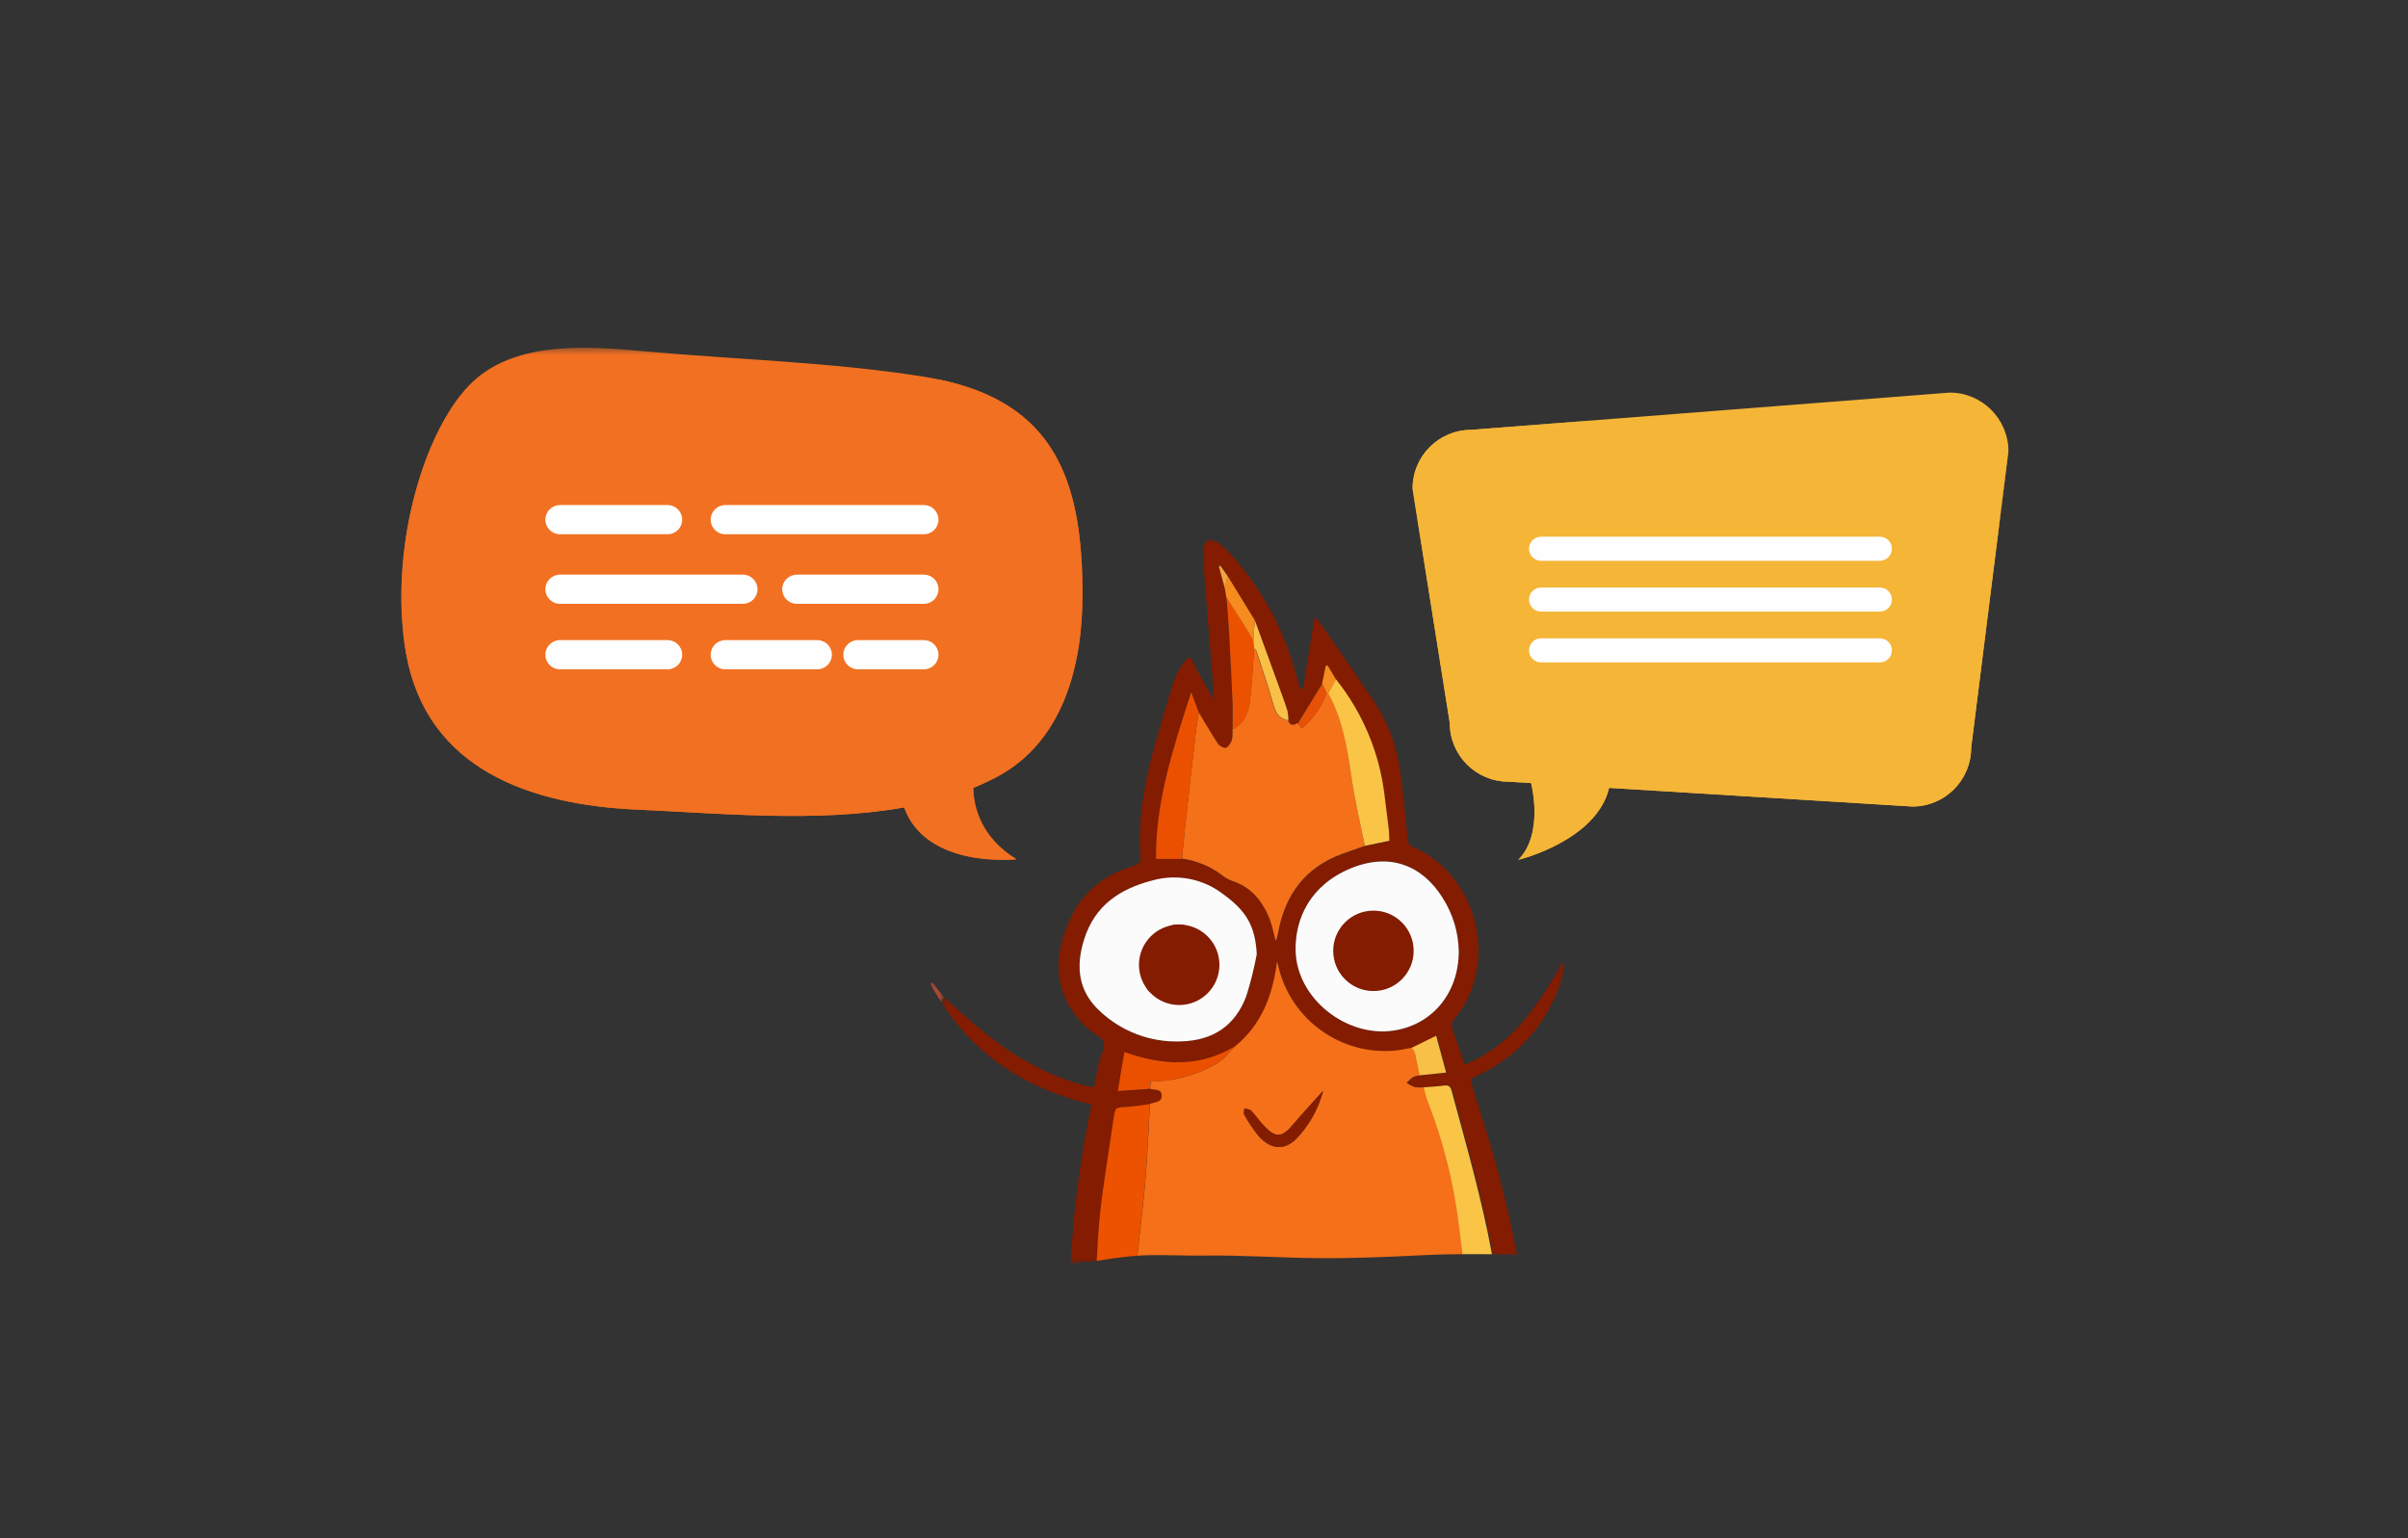 <?xml version="1.0" encoding="UTF-8"?>
<svg width="360px" height="230px" viewBox="0 0 360 230" version="1.1" xmlns="http://www.w3.org/2000/svg" xmlns:xlink="http://www.w3.org/1999/xlink">
    <rect x="0" y="0" width="360" height="230" fill="#333333" stroke="none"/>
    <title>Artboard</title>
    <defs>
        <polygon id="path-1" points="0.739 0.692 93.904 0.692 93.904 109 0.739 109"></polygon>
        <polygon id="path-3" points="0 0.828 2.094 0.828 2.094 3.85 0 3.85"></polygon>
        <polygon id="path-5" points="0.173 0.305 89.261 0.305 89.261 66 0.173 66"></polygon>
        <polygon id="path-7" points="0 0.422 101.84 0.422 101.84 76.999 0 76.999"></polygon>
    </defs>
    <g id="Artboard" stroke="none" stroke-width="1" fill="none" fill-rule="evenodd">
        <rect id="Rectangle" x="0" y="0" width="360" height="230"></rect>
        <g id="Group-4" transform="translate(60, 51)">
            <g id="Group-49" transform="translate(126.5, 84) scale(1, -1) translate(-126.5, -84) translate(79, 29)">
                <g id="Group-3" transform="translate(1, 0.308)">
                    <mask id="mask-2" fill="white">
                        <use xlink:href="#path-1"></use>
                    </mask>
                    <g id="Clip-2"></g>
                    <path d="M78.088,47.331 C78.067,50.23 77.218,53.063 75.639,55.495 C72.654,60.213 67.868,62.325 61.936,59.852 C55.835,57.333 53.585,52.261 53.697,47.543 C53.847,40.401 61.306,34.494 68.435,35.609 C74.175,36.513 78.038,41.212 78.088,47.331 M67.594,65.746 C67.388,67.423 67.151,69.074 66.971,70.731 C66.212,77.087 63.686,83.102 59.68,88.094 L58.433,90.2 L58.171,90.063 C57.997,89.185 57.81,88.311 57.63,87.434 L54.021,81.562 C53.404,81.208 52.875,81.127 52.619,81.968 C52.613,82.438 52.563,82.908 52.469,83.37 C52.133,84.479 51.715,85.576 51.323,86.673 L47.584,96.949 C46.231,99.155 44.866,101.355 43.508,103.555 L42.418,105.163 L42.218,105.025 C42.511,103.947 42.797,102.863 43.09,101.791 C43.171,101.311 43.246,100.851 43.334,100.39 C43.47,98.582 43.639,96.787 43.738,94.979 C43.938,91.472 44.088,87.963 44.256,84.454 L44.256,80.628 C44.307,80.123 44.284,79.612 44.187,79.113 C44.063,78.612 43.764,78.171 43.346,77.867 C43.078,77.736 42.33,78.092 42.1,78.435 C41.103,79.961 40.174,81.557 39.233,83.121 L38.08,86.205 C35.438,77.967 32.714,69.872 32.858,61.271 L36.734,61.271 C38.839,60.982 40.84,60.173 42.554,58.916 C43.017,58.535 43.534,58.225 44.088,57.994 C47.085,57.065 48.817,54.885 49.889,52.08 C50.257,51.07 50.432,50.079 50.737,48.964 C50.805,49.107 50.868,49.251 50.924,49.4 C50.986,49.656 51.042,49.918 51.092,50.18 C52.139,55.851 55.13,59.944 60.664,61.97 L64.067,63.179 L67.688,63.927 C67.663,64.5 67.663,65.123 67.594,65.746 M22.07,49.22 C20.793,45.156 21.173,41.474 24.432,38.476 L24.407,38.482 C27.659,35.436 31.995,33.818 36.447,33.989 C41.252,34.082 44.642,36.288 46.312,40.801 C46.954,42.832 47.472,44.9 47.864,46.995 C47.646,51.17 46.331,53.426 42.916,55.919 C39.917,58.258 35.987,59.039 32.322,58.025 C27.43,56.76 23.691,54.299 22.07,49.22 M81.291,29.085 L79.796,28.33 C80.526,25.956 81.261,23.613 81.965,21.264 C83.967,14.987 85.569,8.593 86.778,2.12 C85.576,2.133 84.377,2.147 83.18,2.158 C81.661,10.401 79.34,18.471 77.153,26.56 C76.985,27.19 76.698,27.427 76.038,27.346 C75.028,27.209 74,27.159 72.984,27.078 C72.5,27.049 72.013,27.069 71.532,27.141 C71.115,27.301 70.717,27.51 70.348,27.764 C70.649,28.082 70.976,28.373 71.327,28.636 C71.636,28.771 71.964,28.861 72.299,28.903 L76.275,29.277 L74.786,34.787 L71.115,32.979 C70.298,32.836 69.495,32.649 68.672,32.561 C60.492,31.787 53.003,37.192 51.161,45.2 C51.111,45.449 51.03,45.68 50.967,45.904 C50.344,40.95 48.724,36.5 44.735,33.228 C39.432,30.038 33.955,30.312 28.215,32.362 C27.86,30.431 27.579,28.623 27.236,26.523 L32.01,26.859 C32.652,26.604 33.712,26.903 33.743,25.838 C33.774,24.772 32.702,24.872 31.998,24.592 C30.807,24.441 29.649,24.236 28.489,24.174 C26.782,24.08 26.788,24.118 26.545,22.429 C25.884,17.836 25.093,13.255 24.569,8.644 C24.296,6.161 24.148,3.664 24.021,1.168 C23.829,1.138 23.638,1.107 23.447,1.077 C22.949,1.064 22.452,1.036 21.958,0.974 C21.306,0.893 20.678,0.797 20.061,0.692 C20.47,8.708 21.504,16.681 23.173,24.535 C13.682,26.841 6.017,31.59 0.739,39.815 L1.082,40.595 C4.958,37.143 8.772,33.602 13.346,31.054 C16.312,29.315 19.519,28.023 22.862,27.221 C23.067,27.184 23.255,27.165 23.56,27.128 C23.821,28.418 24.04,29.664 24.32,30.91 C24.563,31.895 25.274,33.004 25.018,33.814 C24.763,34.625 23.528,35.099 22.768,35.765 C17.963,40.015 16.991,45.698 19.902,52.124 C21.815,56.317 25.093,58.897 29.455,60.225 C30.315,60.468 30.552,60.817 30.49,61.715 C30.134,66.912 30.982,72.021 32.303,77.008 C33.3,80.74 34.403,84.442 35.587,88.106 C35.979,89.092 36.508,90.017 37.158,90.854 C37.525,91.372 37.875,91.689 38.336,90.749 C39.258,88.835 40.367,87.016 41.483,85.009 C41.433,85.869 41.408,86.629 41.352,87.39 C40.928,92.605 40.504,97.815 40.106,103.025 C39.985,104.504 39.924,105.979 39.924,107.45 C39.924,107.992 40.212,108.871 40.548,108.983 C41.148,109.059 41.753,108.883 42.218,108.497 C43.061,107.791 43.842,107.016 44.555,106.179 C48.955,101.126 52.127,95.124 53.821,88.643 L54.364,86.728 L54.813,86.728 L56.495,97.192 L56.888,97.192 C59.698,93.173 62.503,89.178 65.238,85.102 C67.227,82.171 68.566,78.848 69.165,75.355 C69.781,71.698 70.068,67.99 70.442,64.294 C70.41,63.741 70.748,63.232 71.271,63.048 C80.968,58.816 84.19,45.599 77.503,37.416 C77.06,36.997 76.919,36.35 77.148,35.784 C77.765,34.082 78.325,32.356 78.948,30.486 C86.202,33.416 89.979,39.535 93.618,45.768 L93.904,45.711 C93.801,44.762 93.622,43.821 93.369,42.9 C91.206,36.656 87.262,31.964 81.291,29.085" id="Fill-1" fill="#831C00" mask="url(#mask-2)"></path>
                </g>
                <g id="Group-6" transform="translate(0, 39.308)">
                    <mask id="mask-4" fill="white">
                        <use xlink:href="#path-3"></use>
                    </mask>
                    <g id="Clip-5"></g>
                    <polygon id="Fill-4" fill="#AA4A33" mask="url(#mask-4)" points="2.094 1.607 1.745 0.828 -0 3.614 0.349 3.85"></polygon>
                </g>
                <path d="M54.298,21.845 C52.647,19.882 51.743,19.795 49.986,21.639 C49.281,22.344 48.702,23.229 47.998,23.964 C47.786,24.176 47.375,24.151 47.019,24.244 C47.019,23.927 46.895,23.54 47.019,23.316 C47.651,22.156 48.394,21.06 49.238,20.044 C50.821,18.33 52.802,17.788 54.741,19.677 C56.7,21.69 58.1,24.179 58.804,26.899 C57.302,25.211 55.75,23.565 54.298,21.845 M73.698,2.319 C68.378,2.053 63.05,1.817 57.721,1.88 C52.123,1.945 46.57,2.337 40.965,2.262 C38.229,2.224 35.487,2.373 32.756,2.32 C32.184,2.309 31.613,2.279 31.042,2.239 C31.147,3.243 31.251,4.248 31.365,5.256 C31.689,8.247 32.069,11.239 32.3,14.236 C32.574,17.801 32.724,21.371 32.923,24.949 C33.627,25.229 34.699,25.13 34.674,26.195 C34.649,27.261 33.577,26.962 32.942,27.211 C32.959,27.574 32.996,27.936 33.054,28.295 C36.505,28.326 39.889,29.244 42.881,30.963 C43.947,31.617 44.751,32.695 45.686,33.586 C49.674,36.857 51.295,41.307 51.918,46.256 C51.98,46.031 52.055,45.806 52.105,45.557 C53.952,37.55 61.441,32.146 69.622,32.919 C70.445,33.007 71.249,33.193 72.065,33.337 C72.261,33.133 72.417,32.893 72.527,32.633 C72.788,31.505 73,30.358 73.231,29.218 C72.896,29.178 72.568,29.09 72.258,28.956 C71.908,28.693 71.581,28.401 71.28,28.083 C71.649,27.83 72.046,27.62 72.464,27.46 C72.944,27.387 73.431,27.365 73.916,27.397 C74.048,26.765 74.214,26.141 74.415,25.528 C76.778,19.554 78.369,13.303 79.151,6.926 C79.347,5.457 79.531,3.969 79.715,2.476 C77.715,2.463 75.712,2.42 73.698,2.319" id="Fill-7" fill="#F57018"></path>
                <path d="M65.041,63.524 L61.645,62.322 C56.105,60.291 53.114,56.196 52.074,50.525 L51.904,49.746 C51.849,49.596 51.785,49.451 51.712,49.309 C51.413,50.425 51.239,51.416 50.87,52.425 C49.798,55.23 48.06,57.411 45.062,58.339 C44.511,58.571 43.998,58.882 43.535,59.262 C41.821,60.518 39.821,61.328 37.715,61.618 C37.877,63.294 38.008,64.97 38.202,66.647 C38.712,71.299 39.239,75.951 39.785,80.6 C39.891,81.559 40.084,82.506 40.233,83.454 C41.173,81.889 42.102,80.295 43.099,78.767 C43.331,78.424 44.078,78.07 44.346,78.201 C44.764,78.503 45.062,78.945 45.188,79.447 C45.282,79.937 45.304,80.439 45.255,80.936 C47.2,81.896 47.693,83.747 47.91,85.617 C48.197,88.109 48.291,90.602 48.471,93.051 C48.565,92.982 48.715,92.932 48.739,92.851 C49.618,90.14 50.572,87.455 51.325,84.707 C51.7,83.304 52.154,82.6 53.581,82.289 C53.849,81.447 54.379,81.528 54.989,81.878 L55.612,81.086 C57.31,82.481 58.59,84.315 59.315,86.389 L59.589,86.389 C61.745,82.519 62.456,78.288 63.06,73.925 C63.52,70.435 64.356,66.99 65.041,63.524" id="Fill-9" fill="#F47019"></path>
                <path d="M41.167,44.791 C41.441,46.704 41.373,48.661 39.952,50.325 C39.305,51.191 38.293,51.711 37.212,51.732 C36.131,51.755 35.1,51.276 34.418,50.437 C32.716,48.605 31.864,46.143 32.068,43.65 C32.193,42.248 32.773,41.432 33.552,41.544 C34.798,41.763 34.624,42.791 34.617,43.707 C34.626,45.351 35.206,46.941 36.256,48.206 C36.743,48.829 37.222,48.91 37.827,48.25 C38.917,47.084 40.077,45.963 41.205,44.791 L41.167,44.791 Z M48.888,47.327 C48.498,45.221 47.979,43.14 47.336,41.096 C45.667,36.584 42.276,34.378 37.472,34.284 C33.018,34.122 28.684,35.749 25.438,38.802 C22.179,41.8 21.798,45.489 23.083,49.552 C24.69,54.638 28.429,57.105 33.328,58.364 C36.993,59.382 40.924,58.601 43.921,56.258 C47.336,53.783 48.67,51.503 48.888,47.327 L48.888,47.327 Z" id="Fill-11" fill="#FCFBFB"></path>
                <path d="M71.367,45.278 C72.04,45.971 72.339,46.949 72.171,47.901 C71.922,50.394 70.301,51.883 68.189,52.886 C66.076,53.889 63.496,53.41 62.187,51.746 C60.941,50.194 60.667,46.007 61.757,44.611 C62.019,44.281 62.555,44.173 63.004,43.987 C63.14,44.392 63.232,44.809 63.278,45.233 C63.191,46.358 63.172,47.486 63.222,48.611 C63.471,50.556 64.836,51.34 66.668,50.673 C67.351,50.452 67.965,50.056 68.45,49.528 C69.491,48.224 70.382,46.779 71.392,45.334 L71.367,45.278 Z M79.088,47.639 C79.038,41.52 75.175,36.821 69.435,35.917 C62.306,34.801 54.846,40.709 54.697,47.85 C54.585,52.569 56.834,57.641 62.935,60.16 C68.899,62.608 73.685,60.495 76.645,55.797 C78.217,53.364 79.063,50.535 79.088,47.639 L79.088,47.639 Z" id="Fill-13" fill="#FCFBFB"></path>
                <path d="M79.647,2.475 C79.461,3.965 79.281,5.457 79.087,6.945 C78.305,13.322 76.713,19.572 74.352,25.547 C74.148,26.159 73.981,26.784 73.853,27.417 C74.869,27.498 75.897,27.548 76.907,27.684 C77.567,27.766 77.854,27.528 78.022,26.893 C80.206,18.793 82.53,10.719 84.05,2.467 C82.583,2.479 81.115,2.485 79.647,2.475" id="Fill-15" fill="#FAC547"></path>
                <path d="M31.346,5.237 C31.24,4.237 31.137,3.237 31.032,2.239 C29,2.095 26.975,1.792 24.957,1.466 C25.085,3.967 25.233,6.47 25.507,8.959 C26.03,13.569 26.822,18.151 27.482,22.742 C27.725,24.431 27.719,24.395 29.427,24.488 C30.586,24.576 31.745,24.774 32.904,24.924 C32.704,21.354 32.555,17.776 32.281,14.211 C32.05,11.214 31.658,8.223 31.346,5.237" id="Fill-17" fill="#ED5200"></path>
                <path d="M65.041,63.524 C64.344,66.99 63.52,70.435 63.029,73.925 C62.406,78.238 61.714,82.488 59.557,86.352 L60.705,88.458 C64.712,83.467 67.236,77.452 67.99,71.096 C68.177,69.438 68.413,67.787 68.612,66.111 C68.688,65.488 68.688,64.864 68.713,64.291 L65.041,63.524 Z" id="Fill-19" fill="#FAC547"></path>
                <path d="M40.233,83.429 C40.083,82.482 39.89,81.559 39.784,80.575 C39.244,75.934 38.716,71.277 38.201,66.603 C38.008,64.926 37.877,63.25 37.715,61.574 L33.833,61.574 C33.721,70.155 36.438,78.25 39.08,86.501 L40.233,83.429 Z" id="Fill-21" fill="#EB5000"></path>
                <path d="M48.496,93.051 C48.315,90.558 48.222,88.065 47.935,85.616 C47.717,83.746 47.237,81.877 45.281,80.942 L45.281,84.762 C45.112,88.271 44.963,91.78 44.763,95.287 C44.663,97.095 44.496,98.89 44.358,100.697 C44.838,99.949 45.33,99.214 45.804,98.46 C46.67,97.058 47.524,95.699 48.378,94.31 C48.409,93.861 48.446,93.444 48.496,93.051" id="Fill-23" fill="#EC5100"></path>
                <path d="M45.648,33.573 C44.719,32.682 43.921,31.598 42.837,30.943 C39.844,29.227 36.46,28.309 33.01,28.276 C32.972,27.915 32.935,27.579 32.898,27.198 L28.124,26.862 C28.473,28.969 28.747,30.769 29.102,32.701 C34.867,30.644 40.363,30.37 45.648,33.573" id="Fill-25" fill="#EB5000"></path>
                <path d="M48.496,93.051 C48.446,93.474 48.409,93.886 48.365,94.297 L48.596,97.27 L52.335,86.993 C52.727,85.897 53.145,84.806 53.481,83.697 C53.574,83.233 53.62,82.761 53.619,82.288 C52.217,82.594 51.749,83.31 51.363,84.712 C50.609,87.46 49.655,90.147 48.777,92.858 C48.746,92.907 48.59,92.957 48.496,93.051" id="Fill-27" fill="#F9C047"></path>
                <path d="M73.206,29.211 C72.981,30.346 72.769,31.492 72.507,32.62 C72.395,32.882 72.237,33.12 72.04,33.324 L75.71,35.132 L77.201,29.623 L73.206,29.211 Z" id="Fill-29" fill="#F9C047"></path>
                <path d="M48.596,97.263 L48.372,94.284 C47.506,95.693 46.658,97.095 45.785,98.441 C45.318,99.196 44.826,99.931 44.34,100.672 C44.259,101.14 44.178,101.601 44.103,102.08 L44.527,103.881 L48.596,97.263 Z" id="Fill-31" fill="#F68B1F"></path>
                <path d="M59.352,86.364 C58.628,84.29 57.347,82.456 55.65,81.061 L55.027,81.82 L58.635,87.698 C58.866,87.273 59.109,86.819 59.352,86.364" id="Fill-33" fill="#E65007"></path>
                <path d="M59.352,86.364 C59.109,86.819 58.866,87.273 58.648,87.766 C58.829,88.644 59.016,89.51 59.19,90.389 L59.458,90.532 L60.735,88.415 L59.589,86.32 L59.352,86.364 Z" id="Fill-35" fill="#F68B1F"></path>
                <polygon id="Fill-37" fill="#F1A740" points="44.533 103.862 44.109 102.055 43.231 105.29 43.436 105.427"></polygon>
                <path d="M58.804,26.9 C58.106,24.182 56.712,21.693 54.76,19.677 C52.822,17.808 50.84,18.331 49.257,20.045 C48.417,21.064 47.674,22.159 47.038,23.317 C46.895,23.541 47.038,23.94 47.038,24.245 C47.368,24.152 47.811,24.176 48.023,23.964 C48.721,23.23 49.306,22.376 50.005,21.64 C51.762,19.771 52.666,19.883 54.317,21.846 C55.763,23.553 57.302,25.212 58.804,26.9" id="Fill-39" fill="#841D00"></path>
                <path d="M41.205,44.791 C40.077,45.963 38.93,47.084 37.865,48.3 C37.242,49.004 36.774,48.873 36.288,48.256 C35.239,46.99 34.662,45.4 34.655,43.757 C34.655,42.871 34.854,41.812 33.59,41.594 C32.81,41.457 32.225,42.298 32.106,43.7 C31.898,46.189 32.748,48.651 34.45,50.48 C35.672,51.987 37.884,52.219 39.392,50.998 C39.625,50.818 39.835,50.608 40.015,50.375 C41.411,48.661 41.479,46.723 41.205,44.791" id="Fill-41" fill="#861E02"></path>
                <path d="M71.361,45.278 C70.351,46.742 69.491,48.169 68.413,49.483 C67.928,50.014 67.314,50.408 66.631,50.63 C64.799,51.334 63.434,50.511 63.185,48.568 C63.135,47.441 63.153,46.313 63.241,45.19 C63.191,44.767 63.099,44.349 62.966,43.944 C62.549,44.15 62.013,44.249 61.752,44.566 C60.661,45.974 60.96,50.175 62.181,51.703 C63.49,53.367 65.921,53.864 68.183,52.843 C70.445,51.821 71.922,50.386 72.159,47.889 C72.33,46.941 72.033,45.968 71.361,45.278" id="Fill-43" fill="#861E02"></path>
                <path d="M66.332,53.84 C69.653,53.84 72.346,51.148 72.346,47.826 C72.346,44.505 69.653,41.813 66.332,41.813 C63.011,41.813 60.318,44.505 60.318,47.826 C60.318,51.148 63.011,53.84 66.332,53.84" id="Fill-45" fill="#831C00"></path>
                <path d="M37.291,51.752 C40.612,51.752 43.306,49.06 43.306,45.738 C43.306,42.417 40.612,39.725 37.291,39.725 C33.971,39.725 31.277,42.417 31.277,45.738 C31.277,49.06 33.971,51.752 37.291,51.752" id="Fill-47" fill="#831C00"></path>
            </g>
            <g id="Group-31">
                <path d="M231.481,7.702 L159.953,13.272 C155.104,13.272 151.173,17.204 151.173,22.053 L156.743,57.101 C156.743,61.952 160.673,65.881 165.523,65.881 L168.898,66.089 L168.898,66.089 C168.898,66.089 170.901,73.647 166.971,77.577 C166.971,77.577 178.679,74.747 180.567,66.806 L225.912,69.595 C230.76,69.595 234.691,65.663 234.691,60.815 L240.261,16.482 C240.261,11.633 236.33,7.702 231.481,7.702" id="Fill-1" fill="#F5B537"></path>
                <g id="Group-5" transform="translate(151, 11.578)">
                    <mask id="mask-6" fill="white">
                        <use xlink:href="#path-5"></use>
                    </mask>
                    <g id="Clip-4"></g>
                    <path d="M89.096,3.231 C88.993,5.614 88.804,7.997 88.536,10.377 C87.983,15.284 87.246,20.184 86.376,25.046 C85.592,29.424 84.665,33.943 82.669,37.955 C79.317,44.691 72.073,47.182 65.037,48.236 C57.679,49.34 50.287,48.968 42.89,49.419 C38.817,49.667 34.725,49.967 30.641,49.785 C27.132,49.629 23.166,49.33 20.058,47.514 C14.054,44.008 13.086,35.294 12.266,29.104 C11.332,22.046 9.543,12.834 14.432,6.779 C16.696,3.974 19.619,2.729 22.932,1.558 C24.024,1.173 25.414,0.794 26.795,0.305 L8.952,1.694 C4.103,1.694 0.173,5.627 0.173,10.476 L5.742,45.523 C5.742,50.374 9.673,54.303 14.522,54.303 L17.898,54.511 L17.897,54.511 C17.897,54.511 19.901,62.069 15.971,66.001 C15.971,66.001 27.679,63.169 29.567,55.23 L74.911,58.017 C79.76,58.017 83.691,54.086 83.691,49.237 L89.261,4.904 C89.261,4.332 89.201,3.772 89.096,3.231" id="Fill-3" fill="#F5B537" mask="url(#mask-6)"></path>
                </g>
                <path d="M222.844,31.053 C222.844,32.047 222.036,32.853 221.042,32.853 L170.391,32.853 C169.397,32.853 168.589,32.047 168.589,31.053 C168.589,30.058 169.397,29.251 170.391,29.251 L221.042,29.251 C222.036,29.251 222.844,30.058 222.844,31.053" id="Fill-6" fill="#FEFEFE"></path>
                <path d="M222.844,38.649 C222.844,39.643 222.036,40.45 221.042,40.45 L170.391,40.45 C169.397,40.45 168.589,39.643 168.589,38.649 C168.589,37.654 169.397,36.847 170.391,36.847 L221.042,36.847 C222.036,36.847 222.844,37.654 222.844,38.649" id="Fill-8" fill="#FEFEFE"></path>
                <path d="M222.844,46.246 C222.844,47.241 222.036,48.047 221.042,48.047 L170.391,48.047 C169.397,48.047 168.589,47.241 168.589,46.246 C168.589,45.251 169.397,44.444 170.391,44.444 L221.042,44.444 C222.036,44.444 222.844,45.251 222.844,46.246" id="Fill-10" fill="#FEFEFE"></path>
                <g id="Group-14" transform="translate(0, 0.578)">
                    <mask id="mask-8" fill="white">
                        <use xlink:href="#path-7"></use>
                    </mask>
                    <g id="Clip-13"></g>
                    <path d="M9.439,6.798 C15.816,-0.729 27.337,0.13 36.209,0.936 C50.152,2.204 64.201,2.543 78.049,4.735 C97.231,7.771 101.852,19.443 101.84,37.334 C101.834,47.798 99.009,59.192 89.174,64.506 C87.986,65.147 86.754,65.716 85.492,66.234 C85.571,69.251 86.714,73.682 91.97,76.913 C91.97,76.913 78.493,78.388 75.173,69.149 C62.142,71.48 47.37,70.006 35.332,69.484 C19.528,68.796 3.83,63.601 0.713,46.144 C-1.751,32.341 2.412,15.091 9.439,6.798" id="Fill-12" fill="#F27021" mask="url(#mask-8)"></path>
                </g>
                <path d="M8.982,7.941 C7.407,11.088 6.227,14.428 5.73,17.928 C5.059,22.654 5.143,27.64 5.518,32.388 C6.136,40.231 8.25,48.087 14.891,52.956 C21.038,57.464 28.733,59.007 36.061,60.472 C42.471,61.756 49.148,62.449 55.684,62.395 C62.141,62.342 68.936,61.606 74.799,58.708 C80.435,55.92 84.673,51.157 86.292,45.018 C87.905,38.888 88.489,32.313 88.036,25.995 C87.597,19.875 86.237,13.404 82.599,8.326 C81.929,7.391 81.2,6.534 80.42,5.755 C97.608,9.364 101.851,20.786 101.84,37.912 C101.834,48.376 99.009,59.769 89.174,65.084 C87.986,65.725 86.754,66.294 85.492,66.812 C85.571,69.828 86.714,74.259 91.97,77.49 C91.97,77.49 78.493,78.966 75.173,69.726 C62.142,72.057 47.37,70.583 35.332,70.062 C19.528,69.374 3.83,64.179 0.713,46.721 C-1.696,33.222 2.234,16.432 8.982,7.941" id="Fill-15" fill="#F27021"></path>
                <path d="M46.246,26.701 C46.246,27.909 47.224,28.884 48.43,28.884 L78.122,28.884 C79.329,28.884 80.306,27.909 80.306,26.701 C80.306,25.495 79.329,24.518 78.122,24.518 L48.43,24.518 C47.224,24.518 46.246,25.495 46.246,26.701" id="Fill-17" fill="#FEFEFE"></path>
                <path d="M21.535,26.701 C21.535,27.909 22.512,28.884 23.719,28.884 L39.805,28.884 C41.011,28.884 41.988,27.909 41.988,26.701 C41.988,25.495 41.011,24.518 39.805,24.518 L23.719,24.518 C22.512,24.518 21.535,25.495 21.535,26.701" id="Fill-19" fill="#FEFEFE"></path>
                <path d="M56.944,37.105 C56.944,38.312 57.922,39.289 59.127,39.289 L78.123,39.289 C79.329,39.289 80.306,38.312 80.306,37.105 C80.306,35.899 79.329,34.923 78.123,34.923 L59.127,34.923 C57.922,34.923 56.944,35.899 56.944,37.105" id="Fill-21" fill="#FEFEFE"></path>
                <path d="M21.535,37.105 C21.535,38.312 22.512,39.289 23.719,39.289 L51.064,39.289 C52.271,39.289 53.248,38.312 53.248,37.105 C53.248,35.899 52.271,34.923 51.064,34.923 L23.719,34.923 C22.512,34.923 21.535,35.899 21.535,37.105" id="Fill-23" fill="#FEFEFE"></path>
                <path d="M46.246,46.896 C46.246,48.103 47.224,49.081 48.43,49.081 L62.184,49.081 C63.391,49.081 64.368,48.103 64.368,46.896 C64.368,45.69 63.391,44.713 62.184,44.713 L48.43,44.713 C47.224,44.713 46.246,45.69 46.246,46.896" id="Fill-25" fill="#FEFEFE"></path>
                <path d="M66.079,46.896 C66.079,48.103 67.057,49.081 68.262,49.081 L78.122,49.081 C79.329,49.081 80.306,48.103 80.306,46.896 C80.306,45.69 79.329,44.713 78.122,44.713 L68.262,44.713 C67.057,44.713 66.079,45.69 66.079,46.896" id="Fill-27" fill="#FEFEFE"></path>
                <path d="M21.535,46.896 C21.535,48.103 22.512,49.081 23.719,49.081 L39.805,49.081 C41.011,49.081 41.988,48.103 41.988,46.896 C41.988,45.69 41.011,44.713 39.805,44.713 L23.719,44.713 C22.512,44.713 21.535,45.69 21.535,46.896" id="Fill-29" fill="#FEFEFE"></path>
            </g>
        </g>
    </g>
</svg>